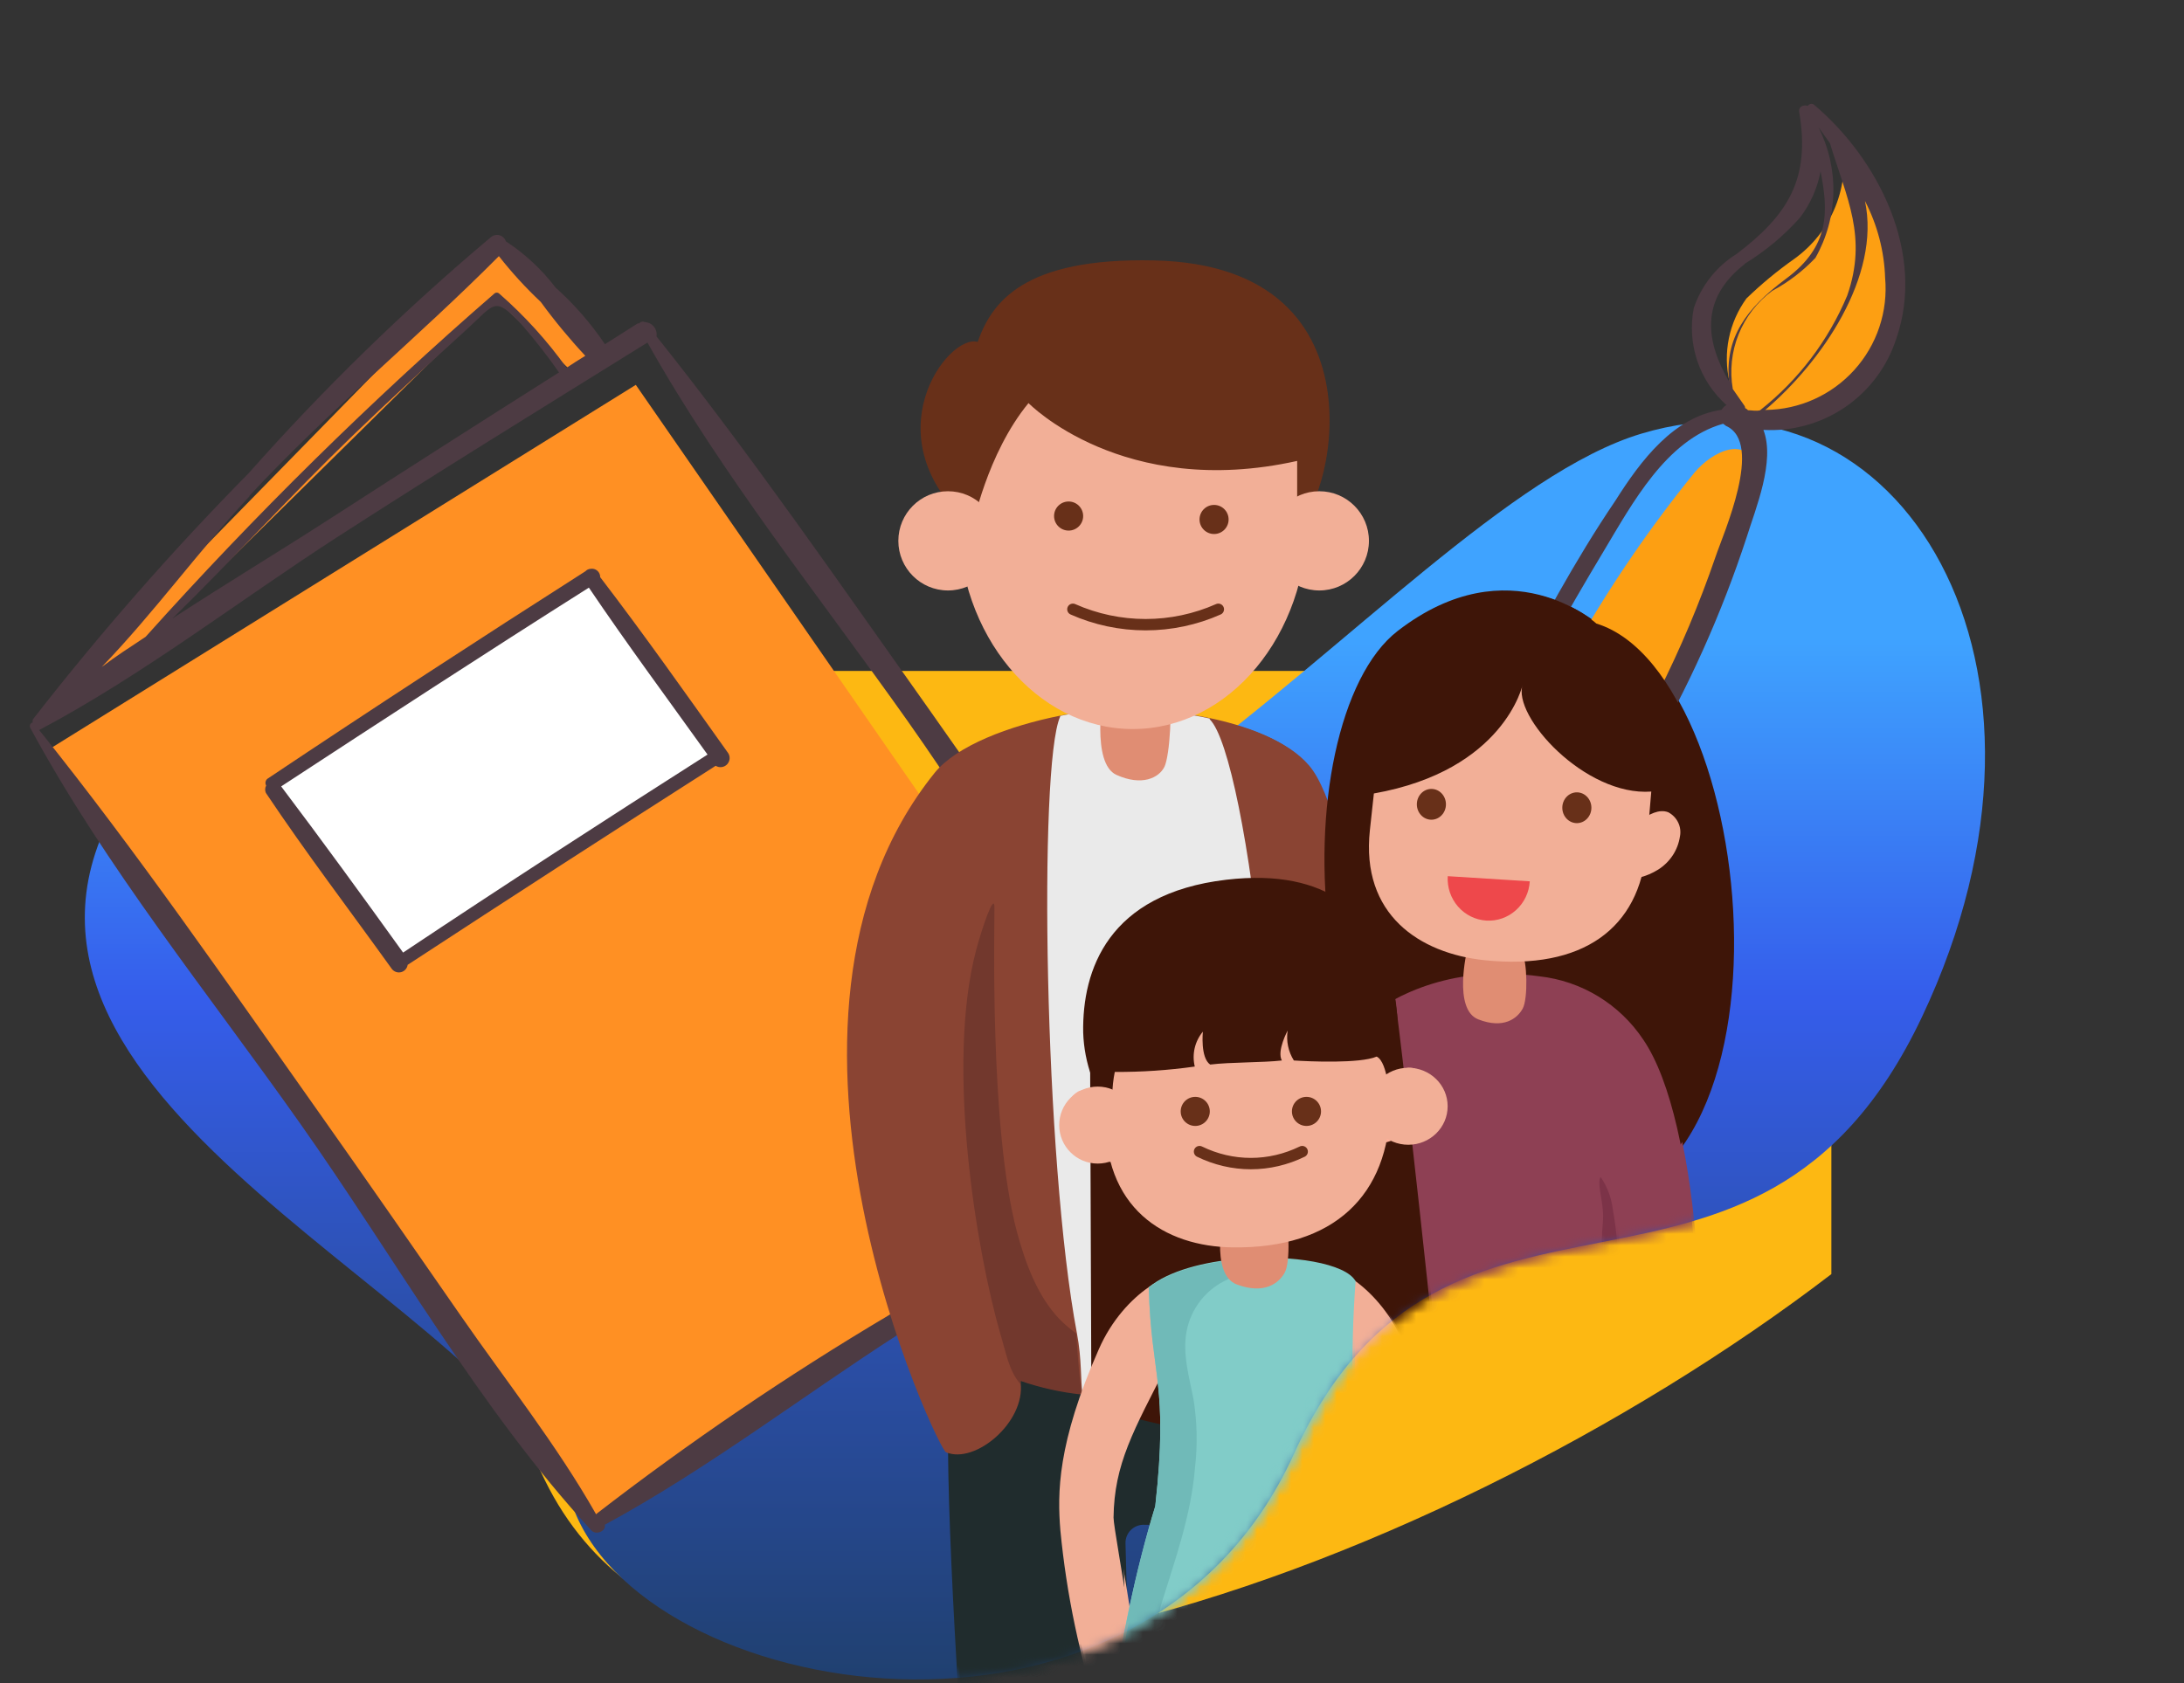 <svg width="192" height="148" viewBox="0 0 192 148" fill="none" xmlns="http://www.w3.org/2000/svg">
<rect x="0" y="0" width="192" height="148" fill="#333333" stroke="none"/>
<path fill-rule="evenodd" clip-rule="evenodd" d="M30.5 80.72C34.539 95.147 39.623 113.307 47.922 130.203C63.379 161.673 125.651 139.122 161 112.036V70C161 63.925 156.075 59 150 59H23.5C25.783 63.87 27.93 71.539 30.5 80.72Z" fill="#FDB812"/>
<path d="M9.922 71.423C20.966 50.678 45.201 64.986 55.938 74.734C87.045 98.826 121.649 44.94 144.288 38.135C166.928 31.33 183.678 58.365 168.953 89.447C154.228 120.528 127.171 98.275 113.734 127.885C100.297 157.495 55.938 149.587 50.232 132.115C44.526 114.643 -3.882 97.355 9.922 71.423Z" fill="url(#paint0_linear)"/>
<mask id="mask0" mask-type="alpha" maskUnits="userSpaceOnUse" x="7" y="37" width="168" height="111">
<path d="M9.922 71.423C20.966 50.678 45.201 64.986 55.938 74.734C87.045 98.826 121.649 44.94 144.288 38.135C166.928 31.33 183.678 58.365 168.953 89.447C154.228 120.528 127.171 98.275 113.734 127.885C100.297 157.495 55.938 149.587 50.232 132.115C44.526 114.643 -3.882 97.355 9.922 71.423Z" fill="url(#paint1_linear)"/>
</mask>
<g mask="url(#mask0)">
<path d="M117.834 194.442C117.834 194.442 109.763 195.977 105.388 194.635L102.51 135.59C102.493 135.197 102.329 134.824 102.051 134.545C101.772 134.266 101.399 134.1 101.005 134.081H100.635C100.414 134.067 100.191 134.1 99.983 134.177C99.775 134.254 99.585 134.374 99.426 134.528C99.267 134.683 99.142 134.869 99.059 135.074C98.976 135.28 98.938 135.5 98.945 135.722C99.218 145.576 100.538 194.231 99.931 195.135C97.414 195.808 94.793 196.005 92.203 195.714C90.739 195.549 89.308 195.161 87.961 194.565C87.961 194.565 82.416 133.309 83.754 120.857C83.754 120.857 105.318 123.876 114.903 120.024C114.903 120.024 115.149 122.7 115.501 127.149C116.663 141.662 118.987 174.901 117.834 194.442Z" fill="#202C2D"/>
<path d="M139.508 97.766L138.437 107.354C138.437 107.354 124.383 108.661 119.359 102.872C116.391 99.459 115.424 94.767 114.493 90.591C115.214 97.082 115.372 105.179 115.925 110.126C116.118 111.933 116.268 113.345 116.347 114.117C116.619 117.099 117.12 118.582 117.058 119.608C117.042 119.923 116.955 120.23 116.803 120.507C116.65 120.783 116.438 121.022 116.18 121.204C115.758 121.582 113.668 122.038 110.752 122.397C105.653 123.042 100.498 123.127 95.381 122.652C93.527 122.477 91.699 122.089 89.935 121.494C89.943 121.567 89.943 121.64 89.935 121.713C90.339 125.169 85.939 128.88 83.383 127.81C82.865 127.994 64.718 90.021 82.373 68.066C84.314 65.662 88.96 63.925 93.387 63.039C95.516 62.596 97.686 62.384 99.86 62.408C102.102 62.502 104.331 62.781 106.527 63.241V63.241C109.715 63.916 113.237 65.136 115.099 67.329C119.017 71.96 120.247 92.302 127.335 95.231C134.423 98.161 139.508 97.766 139.508 97.766Z" fill="#8A4433"/>
<path d="M85.838 45.061C84.966 44.441 83.137 43.607 82.135 44.006C81.666 44.269 81.293 44.678 81.068 45.172C80.844 45.667 80.781 46.222 80.889 46.755C80.997 47.503 81.26 48.219 81.661 48.855C82.062 49.491 82.592 50.033 83.215 50.444C83.651 50.821 84.161 51.099 84.711 51.261C85.26 51.423 85.837 51.465 86.404 51.384L85.838 45.061Z" fill="#FFAF99"/>
<path d="M111.028 120.37C110.905 121.107 110.861 121.826 110.747 122.51L109.727 122.625L108.972 122.712H108.875H108.401C105.561 122.969 102.71 123.072 99.859 123.019L98.356 122.958C97.847 122.958 97.346 122.905 96.836 122.861H96.722C96.274 122.861 95.843 122.782 95.377 122.73C95.193 121.502 95.316 119.616 94.885 117.362C92.003 102.151 91.493 67.363 93.409 63.117V63.056C95.538 62.607 97.71 62.39 99.885 62.407C102.129 62.513 104.36 62.807 106.555 63.284C106.551 63.307 106.551 63.331 106.555 63.354C109.886 66.573 114.183 101.95 111.028 120.37Z" fill="#EAEAEA"/>
<path d="M97.192 61.054C97.192 61.054 96.118 67.227 98.354 68.241C100.59 69.255 102.093 68.505 102.573 67.535C103.054 66.566 103.333 61.945 102.853 61.134C102.372 60.322 97.192 61.054 97.192 61.054Z" fill="#E08D73"/>
<ellipse cx="99.793" cy="45.782" rx="15.345" ry="18.429" fill="#F2AF97"/>
<path d="M101.659 23.003C90.178 22.748 87.388 26.684 86.157 30.172C83.567 29.39 76.546 38.605 85.701 46.459C85.701 46.459 86.959 40.002 90.625 35.548C90.625 35.548 98.896 44.052 114.243 40.635V45.906C116.778 45.871 123.061 23.469 101.659 23.003Z" fill="#683019"/>
<path d="M94.528 53.681C96.539 54.573 98.718 55.035 100.921 55.035C103.125 55.035 105.303 54.573 107.315 53.681" stroke="#683019" stroke-miterlimit="10" stroke-linecap="round"/>
<path d="M116.688 93.346C115.447 89.167 114.795 84.514 112.814 80.598C112.814 80.545 112.699 80.598 112.69 80.598C112.435 84.988 114.064 89.553 115.262 93.706C115.325 93.877 115.449 94.019 115.611 94.105C115.773 94.19 115.96 94.212 116.138 94.168C116.315 94.123 116.47 94.014 116.571 93.862C116.673 93.711 116.715 93.527 116.688 93.346V93.346ZM117.093 119.685C117.077 120 116.989 120.308 116.837 120.585C116.684 120.862 116.471 121.1 116.213 121.283C115.79 121.661 113.694 122.117 110.771 122.477C110.885 121.792 110.973 121.081 111.053 120.335C112.058 120.264 113.067 120.264 114.073 120.335C115.088 120.148 116.095 119.916 117.093 119.641V119.685ZM89.911 121.573C89.919 121.646 89.919 121.719 89.911 121.792C88.881 120.677 88.608 118.851 88.15 117.402C86.028 110.036 83.36 93.864 86.001 83.724C86.565 81.599 87.604 78.614 87.63 79.843C87.657 81.072 87.155 99.272 89.612 108.438C90.325 111.072 91.373 114.013 93.301 116.05C93.768 116.528 94.275 116.966 94.816 117.358C94.965 119.65 95.124 121.502 95.309 122.732C93.469 122.538 91.658 122.134 89.911 121.529V121.573Z" fill="#72382D"/>
<path d="M94.151 46.76C94.858 46.76 95.43 46.188 95.43 45.482C95.43 44.776 94.858 44.203 94.151 44.203C93.445 44.203 92.873 44.776 92.873 45.482C92.873 46.188 93.445 46.76 94.151 46.76Z" fill="#683019"/>
<path d="M106.939 47.061C107.645 47.061 108.217 46.489 108.217 45.783C108.217 45.076 107.645 44.504 106.939 44.504C106.232 44.504 105.66 45.076 105.66 45.783C105.66 46.489 106.232 47.061 106.939 47.061Z" fill="#683019"/>
<path d="M140.548 54.935C140.548 54.935 132.935 47.976 123.083 55.584C112.766 63.542 113.556 102.8 134.955 106.13C159.374 109.925 155.3 59.475 140.548 54.935Z" fill="#3E1508"/>
<path d="M148.27 132.968C148.786 139.429 149.364 154.583 149.285 159.049C149.285 159.277 149.285 159.471 149.285 159.646C149.285 159.822 149.285 159.875 149.285 159.954C147.96 160.656 146.578 161.244 145.154 161.712C145.098 161.738 145.039 161.755 144.979 161.765C144.707 161.862 144.436 161.941 144.147 162.029L143.963 162.081C135.316 164.612 126.095 164.344 117.608 161.317L117.371 161.237C116.225 160.833 115.052 160.358 113.87 159.849C113.336 159.611 113.397 153.977 113.791 147.182C113.786 147.15 113.786 147.117 113.791 147.085C114.106 141.459 114.667 135.06 115.279 130.278C115.332 129.891 115.376 129.522 115.428 129.162C116.689 120.178 118.115 110.254 118.334 104.276C117.957 105.882 117.073 107.322 115.813 108.381C115.813 107.915 115.734 107.309 115.691 106.623C115.402 102.597 114.955 95.626 114.955 95.626C114.955 95.626 120.759 83.944 135.551 85.957C137.381 86.161 139.145 86.764 140.719 87.724C142.292 88.683 143.639 89.976 144.663 91.513C149.644 98.791 150.537 120.521 148.226 131.711C148.188 132.064 148.212 132.421 148.296 132.766C148.284 132.832 148.275 132.9 148.27 132.968Z" fill="#8E4054"/>
<path d="M129.18 83.674C129.18 83.674 127.922 88.861 130.159 89.739C132.396 90.616 133.602 89.66 134.074 88.791C134.545 87.922 134.475 84.569 133.995 83.841C133.514 83.112 129.18 83.674 129.18 83.674Z" fill="#E08D73"/>
<path d="M144.442 72.222C145.164 71.727 146.046 71.215 146.865 71.528C147.251 71.731 147.559 72.051 147.744 72.439C147.928 72.826 147.98 73.261 147.89 73.68C147.801 74.265 147.585 74.826 147.256 75.324C146.927 75.822 146.493 76.247 145.983 76.569C144.954 77.214 143.738 77.518 142.517 77.437L144.442 72.222Z" fill="#F2AF97"/>
<path d="M130.738 84.542C139.345 85.422 144.356 81.752 144.945 74.745C145.129 72.57 145.376 69.71 145.376 69.71C139.547 70.141 133.121 63.046 134.07 60.3C134.07 60.3 132.461 67.844 120.989 69.877C120.989 69.877 120.865 71.039 120.637 73.099C119.828 80.537 125.006 83.943 130.738 84.542Z" fill="#F2AF97"/>
<path d="M134.694 77.603C134.665 78.085 134.543 78.558 134.335 78.993C134.126 79.427 133.836 79.816 133.481 80.137C133.125 80.457 132.711 80.703 132.262 80.86C131.813 81.017 131.339 81.083 130.865 81.053C130.391 81.023 129.928 80.899 129.501 80.687C129.075 80.474 128.694 80.178 128.379 79.816C128.065 79.453 127.824 79.031 127.67 78.574C127.515 78.116 127.451 77.632 127.48 77.149L134.694 77.603Z" fill="#EE484B"/>
<path d="M149.28 158.995C149.28 159.223 149.28 159.425 149.28 159.592C149.28 159.759 149.28 159.855 149.28 159.952C147.937 160.632 146.538 161.193 145.098 161.629C145.042 161.655 144.983 161.672 144.923 161.682C144.651 161.778 144.38 161.857 144.092 161.945L143.908 161.998C135.254 164.438 126.064 164.171 117.565 161.234L117.328 161.155C116.182 160.769 115.01 160.321 113.829 159.811C113.129 159.513 113.234 154.297 113.741 147.114C113.736 147.082 113.736 147.05 113.741 147.018C114.082 142.039 114.616 136.121 115.229 130.229C115.281 129.842 115.325 129.473 115.377 129.113C116.637 120.139 118.063 110.226 118.282 104.255C117.905 105.859 117.021 107.297 115.762 108.355C115.762 107.89 115.684 107.284 115.64 106.599C116.033 106.063 116.515 105.589 116.926 105.054C117.337 104.518 117.626 103.728 118.212 103.359C118.991 102.858 118.719 108.048 118.588 110.647C118.439 113.773 118.833 120.587 118.011 124.073C116.908 128.806 116.751 133.671 116.532 138.5C116.348 142.539 115.447 148.3 117.197 152.119C120.469 159.232 139.148 157.616 145.824 149.696C147.399 147.817 147.364 143.04 147.381 140.871C147.381 139.607 146.323 142.329 143.427 142.627C139.927 142.97 140.242 140.871 140.802 139.053C139.052 139.352 138.431 139.677 141.021 131.563C142.158 128.007 142.298 122.212 142.088 116.829C142.064 116.789 142.049 116.744 142.044 116.697C141.931 114.704 140.662 112.684 141.117 107.583C141.266 105.993 140.636 104.579 140.863 103.684C140.868 103.672 140.876 103.663 140.886 103.656C140.896 103.649 140.908 103.645 140.92 103.645C140.932 103.645 140.944 103.649 140.954 103.656C140.964 103.663 140.972 103.672 140.977 103.684C141.524 104.508 141.871 105.449 141.992 106.432C143.365 113.958 142.447 131.019 141.992 131.976C141.441 133.082 146.585 132.336 148.256 132.749C148.25 132.833 148.25 132.919 148.256 133.003C148.781 139.378 149.358 154.517 149.28 158.995Z" fill="#7C3348"/>
<path d="M142.212 131.829C144.166 132.471 146.281 132.393 148.184 131.607C148.184 131.607 149.352 137.456 146.048 139.942C142.744 142.428 141.14 142.109 141.358 141.021C141.576 139.933 142.421 138.535 142.421 137.889C142.421 137.243 141.89 136.261 140.826 137.783C139.763 139.305 140.931 134.102 142.212 131.829Z" fill="#F2AF97"/>
<path d="M96.032 90.654L96.155 123.771C96.155 123.771 110.415 128.027 116.339 126.906C122.263 125.785 126.782 124.778 126.87 124.445C126.958 124.112 123.123 88.613 122.631 86.503C122.263 84.742 96.032 90.654 96.032 90.654Z" fill="#3E1508"/>
<path d="M104.635 112.474C103.679 111.369 99.048 113.649 96.815 118.727C93.131 127.031 93.165 131.451 93.426 134.669C93.966 140.302 95.132 145.856 96.902 151.225C97.475 152.19 99.508 151.883 99.943 151.822C101.446 151.585 98.092 134.871 98.101 133.547C98.162 128.837 99.839 125.917 102.889 119.972C104.418 116.92 105.773 113.781 104.635 112.474Z" fill="#F2AF97"/>
<path d="M115.573 111.723C116.541 110.618 121.228 112.889 123.489 117.975C127.218 126.279 127.183 130.699 126.919 133.908C126.373 139.544 125.193 145.101 123.401 150.473C122.82 151.438 120.762 151.131 120.322 151.07C118.801 150.833 122.196 134.119 122.178 132.795C122.125 128.086 120.419 125.166 117.332 119.22C115.793 116.186 114.403 113.047 115.573 111.723Z" fill="#F2AF97"/>
<path d="M127.623 166.054C127.623 167.76 127.351 168.877 126.808 169.219C124.329 170.723 104.653 178.961 96.689 167.901C96.26 159.012 98.336 143.731 101.771 132.53C102.962 121.751 101.394 121.101 101.201 113.293C102.953 111.851 106.054 111.051 109.208 110.788C113.799 110.418 118.521 111.192 119.379 112.766C118.888 119.39 119.058 126.046 119.887 132.636C124.329 144.997 127.693 159.663 127.623 166.054Z" fill="#81CCC8"/>
<path d="M127.624 166.061C127.624 167.765 127.352 168.881 126.809 169.224C124.33 170.726 104.653 178.956 96.689 167.906C96.26 159.026 98.337 143.76 101.771 132.569C102.962 121.8 101.394 121.15 101.201 113.35C102.953 111.91 106.055 111.111 109.209 110.847C109.238 111.214 109.151 111.582 108.961 111.897C108.771 112.212 108.487 112.459 108.149 112.604C107.218 113.013 106.402 113.644 105.77 114.442C105.138 115.239 104.709 116.179 104.522 117.18C104.154 119.165 104.741 121.142 105.117 123.065C105.452 125.098 105.499 127.168 105.257 129.214C104.916 133.36 103.505 137.286 102.27 141.256C101.674 144.19 100.816 147.229 100.264 150.268C100.045 155.951 101.263 161.45 106.396 164.322C109.804 166.193 114.281 166.632 118.057 166.957C121.447 167.23 124.435 166.465 127.624 166.061Z" fill="#70BAB8"/>
<path d="M122.093 95.015C122.802 94.423 123.677 93.796 124.561 94.061C124.975 94.251 125.319 94.569 125.542 94.969C125.766 95.369 125.857 95.831 125.804 96.287C125.76 96.928 125.581 97.552 125.28 98.118C124.978 98.683 124.56 99.177 124.053 99.566C123.046 100.339 121.818 100.761 120.553 100.768L122.093 95.015Z" fill="#FFAF99"/>
<path d="M97.612 96.814C96.85 96.274 95.919 95.725 95.05 96.052C94.645 96.275 94.322 96.621 94.127 97.04C93.933 97.458 93.877 97.928 93.969 98.381C94.063 99.016 94.291 99.623 94.638 100.164C94.985 100.704 95.442 101.165 95.981 101.515C97.072 102.201 98.358 102.512 99.642 102.4L97.612 96.814Z" fill="#FFAF99"/>
<path d="M107.812 106.6C107.812 106.6 106.513 112.147 108.941 113.053C111.369 113.96 112.65 112.93 113.157 111.997C113.664 111.064 113.548 107.498 113.023 106.714C112.499 105.931 107.812 106.6 107.812 106.6Z" fill="#E08D73"/>
<path d="M108.569 109.792C117.457 109.915 122.333 105.231 122.43 97.275C122.43 94.796 122.509 91.559 122.509 91.559C119.264 85.525 103.032 84.802 97.53 94.276C97.53 94.276 97.53 95.599 97.397 97.945C97.098 106.413 102.652 109.721 108.569 109.792Z" fill="#F2AF97"/>
<path d="M98.149 98.361C96.469 96.22 95.517 93.6 95.433 90.883C95.345 85.431 97.595 78.69 108.011 77.463C126.313 75.324 123.227 94.854 122.383 96.932C122.383 96.984 122.26 93.504 121.232 93.013C119.773 93.645 115.272 93.443 113.954 93.355C113.46 92.573 113.267 91.639 113.409 90.725C113.409 90.725 112.433 92.523 112.899 93.355C111.29 93.548 108.354 93.496 106.596 93.715C105.717 93.11 105.954 90.822 105.954 90.822C105.604 91.243 105.357 91.739 105.234 92.272C105.11 92.805 105.113 93.359 105.242 93.89C102.913 94.219 100.563 94.377 98.21 94.363C97.942 95.68 97.921 97.036 98.149 98.361V98.361Z" fill="#3E1508"/>
<path d="M105.66 101.369C107.08 102.064 108.618 102.422 110.173 102.422C111.728 102.422 113.266 102.064 114.686 101.369" stroke="#683019" stroke-miterlimit="10" stroke-linecap="round"/>
<path d="M105.284 99.113C105.99 99.113 106.562 98.54 106.562 97.834C106.562 97.128 105.99 96.555 105.284 96.555C104.578 96.555 104.005 97.128 104.005 97.834C104.005 98.54 104.578 99.113 105.284 99.113Z" fill="#683019"/>
<path d="M115.062 99.113C115.768 99.113 116.341 98.54 116.341 97.834C116.341 97.128 115.768 96.555 115.062 96.555C114.356 96.555 113.784 97.128 113.784 97.834C113.784 98.54 114.356 99.113 115.062 99.113Z" fill="#683019"/>
<path d="M126.044 72.184C126.75 72.184 127.323 71.578 127.323 70.831C127.323 70.083 126.75 69.477 126.044 69.477C125.338 69.477 124.766 70.083 124.766 70.831C124.766 71.578 125.338 72.184 126.044 72.184Z" fill="#683019"/>
<path d="M138.831 72.485C139.538 72.485 140.11 71.879 140.11 71.131C140.11 70.384 139.538 69.778 138.831 69.778C138.125 69.778 137.553 70.384 137.553 71.131C137.553 71.879 138.125 72.485 138.831 72.485Z" fill="#683019"/>
<path d="M83.545 52.026C85.955 52.026 87.908 50.073 87.908 47.663C87.908 45.254 85.955 43.3 83.545 43.3C81.136 43.3 79.183 45.254 79.183 47.663C79.183 50.073 81.136 52.026 83.545 52.026Z" fill="#F2AF97"/>
<path d="M116.19 52.026C118.6 52.026 120.553 50.073 120.553 47.663C120.553 45.254 118.6 43.3 116.19 43.3C113.781 43.3 111.828 45.254 111.828 47.663C111.828 50.073 113.781 52.026 116.19 52.026Z" fill="#F2AF97"/>
<path d="M96.709 102.423C98.578 102.423 100.094 100.907 100.094 99.038C100.094 97.168 98.578 95.653 96.709 95.653C94.839 95.653 93.324 97.168 93.324 99.038C93.324 100.907 94.839 102.423 96.709 102.423Z" fill="#F2AF97"/>
<path d="M124.013 100.768C125.924 100.768 127.473 99.252 127.473 97.383C127.473 95.513 125.924 93.998 124.013 93.998C122.102 93.998 120.553 95.513 120.553 97.383C120.553 99.252 122.102 100.768 124.013 100.768Z" fill="#F2AF97"/>
</g>
<path d="M52.818 45.154C41.65 52.472 19.159 67.223 18.538 67.679L23.354 76.119L33.399 90.204C38.198 89.358 47.95 87.553 48.572 87.097C49.193 86.641 60.533 73.962 66.126 67.679L52.818 45.154Z" fill="white"/>
<path d="M55.895 33.842L4.472 65.79L51.996 133.616L102.235 100.768L55.895 33.842ZM35.161 84.894L23.991 69.176L51.831 50.743L63.068 66.723L35.161 84.894Z" fill="#FF9023"/>
<path d="M8.59 57.704L43.569 21.943L52.709 31.751L50.488 32.885L43.536 26.218L11.515 57.815L6.371 60.86L8.59 57.704Z" fill="#FF9023"/>
<path d="M52.764 50.752C52.766 50.645 52.745 50.538 52.701 50.44C52.657 50.341 52.592 50.254 52.511 50.184C52.429 50.113 52.333 50.062 52.229 50.034C52.125 50.006 52.016 50.001 51.91 50.02C51.738 50.032 51.578 50.11 51.461 50.236C42.11 56.205 32.861 62.23 23.579 68.434C23.524 68.464 23.477 68.505 23.438 68.553C23.399 68.602 23.371 68.658 23.354 68.717C23.337 68.777 23.333 68.839 23.34 68.901C23.348 68.963 23.368 69.022 23.399 69.076C23.345 69.174 23.314 69.284 23.31 69.396C23.306 69.509 23.328 69.62 23.374 69.723C26.93 75.042 30.757 80.061 34.449 85.204C34.542 85.326 34.669 85.417 34.814 85.467C34.959 85.517 35.115 85.523 35.264 85.485C35.412 85.446 35.546 85.364 35.648 85.25C35.75 85.135 35.816 84.993 35.837 84.842C44.822 78.963 53.848 73.128 62.915 67.339C63.076 67.439 63.266 67.479 63.453 67.452C63.64 67.426 63.812 67.334 63.938 67.193C64.064 67.052 64.137 66.872 64.143 66.683C64.149 66.494 64.088 66.309 63.971 66.161C60.304 61.019 56.69 55.879 52.764 50.752ZM24.718 69.152C33.703 63.273 42.686 57.419 51.769 51.674C55.131 56.649 58.706 61.476 62.201 66.353C53.222 72.076 44.294 77.854 35.437 83.764C31.892 78.834 28.345 73.955 24.718 69.152Z" fill="#4D3B43"/>
<path d="M106.514 98.65C102.739 92.363 98.645 86.272 94.248 80.402C90.046 74.359 85.869 68.316 81.639 62.323C73.84 51.347 66.103 40.089 57.716 29.583C57.74 29.43 57.732 29.274 57.691 29.125C57.65 28.977 57.578 28.838 57.48 28.719C57.381 28.6 57.258 28.503 57.12 28.435C56.981 28.367 56.83 28.33 56.675 28.325C56.597 28.282 56.505 28.27 56.418 28.291C56.331 28.311 56.255 28.363 56.204 28.437C56.204 28.437 56.204 28.437 56.075 28.432L53.18 30.266C51.943 28.43 50.483 26.755 48.834 25.279C47.623 23.69 46.15 22.319 44.478 21.226C44.434 21.096 44.36 20.978 44.261 20.884C44.161 20.79 44.04 20.722 43.908 20.686C43.776 20.651 43.637 20.648 43.503 20.679C43.37 20.71 43.246 20.773 43.144 20.864C35.55 27.255 28.434 34.192 21.851 41.62C15.112 48.459 8.779 55.688 2.884 63.267C2.856 63.351 2.853 63.44 2.874 63.526C2.827 63.538 2.783 63.56 2.746 63.591C2.708 63.621 2.678 63.66 2.656 63.703C2.635 63.747 2.623 63.794 2.622 63.843C2.621 63.891 2.63 63.939 2.649 63.984C9.309 76.29 18.323 87.364 26.365 98.764C34.703 110.563 42.178 123.937 51.986 134.575C52.409 135.032 53.306 134.625 53.171 134.076C62.116 129.232 70.447 122.835 78.95 117.353C88.064 111.479 97.274 105.79 106.531 100.258C106.629 100.204 106.715 100.13 106.783 100.041C106.851 99.952 106.899 99.85 106.925 99.741C106.951 99.632 106.955 99.519 106.934 99.409C106.914 99.299 106.871 99.194 106.808 99.102C106.798 99.009 106.766 98.919 106.715 98.841C106.664 98.762 106.595 98.697 106.514 98.65ZM21.932 43.592C28.905 36.082 36.715 29.717 43.858 22.524C44.983 23.957 46.214 25.304 47.541 26.552C48.75 28.208 50.058 29.789 51.456 31.289C50.899 31.631 50.342 31.972 49.809 32.341C48.093 29.946 46.106 27.757 43.888 25.817C43.833 25.764 43.761 25.733 43.684 25.73C43.608 25.727 43.533 25.752 43.474 25.801C32.629 35.216 22.385 45.301 12.802 55.998C11.5 56.856 10.144 57.737 8.943 58.651C13.53 53.9 17.579 48.3 21.93 43.644L21.932 43.592ZM49.172 32.731C42.444 36.985 35.731 41.275 29.035 45.599C24.518 48.512 19.796 51.365 15.171 54.377C20.556 49.087 25.616 43.499 31.024 38.288C34.307 35.121 37.664 32.034 41.047 28.949C43.517 26.71 43.442 25.956 45.883 28.563C47.051 29.912 48.148 31.32 49.17 32.783L49.172 32.731ZM52.378 133.112C48.953 127.072 44.427 121.353 40.496 115.683C36.564 110.012 32.117 103.596 27.862 97.576C19.941 86.389 12.032 74.89 3.444 64.196C12.571 59.359 21.011 52.811 29.647 47.23C38.283 41.648 47.759 35.814 56.918 30.123C63.472 41.803 72.06 52.472 79.784 63.393C87.95 74.953 95.306 88.037 104.833 98.56C95.874 104.216 86.956 109.924 78.08 115.687C69.165 120.985 60.581 126.821 52.376 133.164L52.378 133.112Z" fill="#4D3B43"/>
<path d="M154.681 37.84C159.166 35.946 164.231 33.359 165.773 27.728C167.148 22.965 164.656 16.846 161.916 12.387C162.293 14.325 162.098 16.334 161.354 18.176C160.609 20.018 159.346 21.616 157.714 22.782C156.232 23.828 154.835 24.985 153.534 26.244C152.773 27.294 152.246 28.49 151.989 29.752C151.731 31.013 151.749 32.312 152.041 33.562C152.443 35.228 153.367 36.724 154.681 37.84V37.84Z" fill="#FD9F12"/>
<path d="M138.685 56.626C133.712 65.659 129.222 74.95 125.232 84.462C121.964 90.863 119.837 97.79 118.947 104.929C120.086 104.566 121.133 103.962 122.017 103.156C122.902 102.351 123.603 101.364 124.073 100.262L138.702 76.038C141.334 71.662 143.984 67.255 146.404 62.755C145.618 61.247 144.525 59.922 143.194 58.866C141.864 57.81 140.328 57.047 138.685 56.626V56.626Z" fill="#FD9F12"/>
<path d="M154.422 41.424C153.724 38.067 150.501 39.711 148.963 41.561C145.078 46.347 141.592 51.442 138.54 56.795C140.195 57.214 141.743 57.977 143.083 59.033C144.422 60.09 145.522 61.416 146.312 62.926C148.532 58.953 150.504 54.847 152.218 50.632C153.123 48.25 154.989 43.989 154.422 41.424Z" fill="#FD9F12"/>
<path d="M159.438 9.178C159.353 9.129 159.252 9.116 159.157 9.141C159.063 9.165 158.982 9.226 158.931 9.31C158.537 9.182 158.074 9.38 158.176 9.868C159.157 15.687 157.233 18.868 152.677 22.326C150.9 23.427 149.564 25.116 148.902 27.099C148.602 28.645 148.708 30.244 149.212 31.737C149.715 33.23 150.599 34.567 151.775 35.615C151.602 35.722 151.455 35.866 151.344 36.037C147.15 36.645 144.26 40.465 142.001 44.043C138.432 49.302 135.41 54.985 132.431 60.63C126.187 71.816 119.508 83.604 115.529 95.767C114.569 98.593 113.035 105.431 117.22 106.756C121.405 108.081 123.613 102.148 125.147 99.739C132.084 88.938 138.625 77.804 144.827 66.655C148.421 60.496 151.352 53.973 153.568 47.195C154.322 44.758 156.084 40.564 155.026 37.803C157.587 37.946 160.123 37.235 162.237 35.783C164.352 34.33 165.924 32.218 166.708 29.777C169.305 22.275 165.153 13.99 159.438 9.178ZM162.394 25.989C160.736 29.947 158.099 33.419 154.73 36.078C154.392 36.166 154.035 36.08 153.672 36.072C153.599 35.993 153.512 35.928 153.416 35.881C153.422 35.813 153.404 35.745 153.365 35.688L152.334 34.208C152.055 32.59 152.231 30.927 152.842 29.404C153.454 27.88 154.476 26.556 155.795 25.578C157.209 24.822 158.492 23.843 159.596 22.679C160.586 20.932 161.128 18.968 161.174 16.961C161.22 14.955 160.768 12.968 159.858 11.179L160.871 12.587C162.35 17.452 164.188 20.833 162.394 25.989ZM153.369 23.201C155.182 22.096 156.821 20.73 158.234 19.147C159.148 17.946 159.77 16.55 160.051 15.067C160.736 18.57 160.896 21.643 157.01 24.514C153.497 27.132 151.62 29.709 152.006 33.547C149.999 30.107 149.354 26.363 153.376 23.225L153.369 23.201ZM128.055 91.949C125.911 95.471 123.445 102.192 119.977 104.593C114.194 108.681 116.9 96.773 117.61 94.76C121.626 84.403 126.382 74.348 131.84 64.672C133.137 62.248 134.483 59.81 135.811 57.403C138.057 57.418 140.241 58.144 142.047 59.478C142.946 60.065 143.674 60.878 144.158 61.835C144.325 62.207 144.554 62.547 144.834 62.843L144.686 63.165C139.723 73.14 133.839 82.454 128.055 91.949ZM150.813 48.972C149.406 53.065 147.723 57.058 145.774 60.923C145.296 59.87 144.516 58.981 143.534 58.368C141.453 56.857 138.876 56.188 136.321 56.497C137.834 53.81 139.376 51.141 140.973 48.483C143.485 44.298 146.471 38.677 151.484 37.262L151.74 37.453C155.093 38.944 151.492 46.94 150.813 48.972ZM155.165 36.067C160.16 31.825 165.349 24.288 163.954 17.676C165.043 19.773 165.649 22.086 165.726 24.447C165.855 25.909 165.681 27.382 165.214 28.774C164.748 30.166 163.998 31.446 163.014 32.535C162.029 33.624 160.83 34.498 159.492 35.103C158.154 35.707 156.705 36.029 155.237 36.048L155.165 36.067Z" fill="#4D3B43"/>
<mask id="mask1" mask-type="alpha" maskUnits="userSpaceOnUse" x="66" y="0" width="98" height="148">
<path d="M134.84 110.399C136.207 110.068 145.697 108.052 150.271 107.085L159.592 100.716L163.942 0H66.126V145.3C69.474 146.646 78.957 148.801 90.1 146.646C104.03 143.954 110.658 133.39 111.331 132.303C112.004 131.215 115.059 125.778 116.872 122.257C118.684 118.736 123.034 115.681 125.209 114.231C127.384 112.781 133.131 110.813 134.84 110.399Z" fill="#C4C4C4"/>
</mask>
<g mask="url(#mask1)">
<path d="M117.626 194.338C117.626 194.338 109.555 195.874 105.181 194.531L102.303 135.487C102.286 135.093 102.122 134.72 101.844 134.441C101.565 134.162 101.192 133.997 100.798 133.977H100.428C100.206 133.964 99.984 133.997 99.776 134.074C99.568 134.151 99.378 134.27 99.219 134.425C99.06 134.579 98.935 134.765 98.852 134.971C98.769 135.176 98.73 135.397 98.738 135.618C99.011 145.472 100.331 194.128 99.724 195.032C97.207 195.705 94.586 195.901 91.996 195.611C90.531 195.445 89.101 195.058 87.754 194.461C87.754 194.461 82.209 133.205 83.546 120.754C83.546 120.754 105.111 123.772 114.696 119.92C114.696 119.92 114.942 122.597 115.294 127.045C116.456 141.559 118.78 174.797 117.626 194.338Z" fill="#202C2D"/>
<path d="M139.301 97.663L138.23 107.25C138.23 107.25 124.176 108.557 119.152 102.768C116.183 99.356 115.217 94.663 114.286 90.488C115.006 96.979 115.164 105.075 115.718 110.022C115.911 111.829 116.06 113.242 116.139 114.013C116.412 116.996 116.912 118.478 116.851 119.505C116.835 119.82 116.747 120.127 116.595 120.403C116.443 120.68 116.23 120.918 115.973 121.101C115.551 121.478 113.461 121.934 110.544 122.294C105.445 122.938 100.291 123.023 95.174 122.548C93.32 122.374 91.492 121.985 89.728 121.39C89.736 121.463 89.736 121.537 89.728 121.61C90.132 125.066 85.731 128.776 83.175 127.706C82.657 127.89 64.511 89.918 82.165 67.962C84.106 65.559 88.753 63.822 93.18 62.936C95.308 62.492 97.479 62.28 99.653 62.304C101.894 62.398 104.124 62.677 106.32 63.138V63.138C109.508 63.813 113.03 65.032 114.892 67.225C118.81 71.857 120.039 92.198 127.127 95.128C134.216 98.058 139.301 97.663 139.301 97.663Z" fill="#8A4433"/>
<path d="M85.63 44.958C84.759 44.337 82.929 43.504 81.927 43.903C81.459 44.166 81.085 44.575 80.861 45.069C80.637 45.564 80.574 46.118 80.682 46.652C80.79 47.399 81.053 48.115 81.454 48.751C81.855 49.387 82.385 49.929 83.008 50.34C83.444 50.717 83.954 50.995 84.504 51.157C85.053 51.319 85.63 51.361 86.197 51.281L85.63 44.958Z" fill="#FFAF99"/>
<path d="M110.821 120.267C110.698 121.003 110.654 121.723 110.54 122.407L109.52 122.521L108.765 122.609H108.668H108.193C105.354 122.866 102.502 122.968 99.652 122.916L98.149 122.854C97.639 122.854 97.139 122.802 96.629 122.758H96.515C96.067 122.758 95.636 122.679 95.17 122.626C94.986 121.398 95.109 119.512 94.678 117.258C91.796 102.048 91.286 67.259 93.202 63.014V62.953C95.331 62.504 97.502 62.286 99.678 62.303C101.922 62.41 104.153 62.703 106.348 63.181C106.344 63.204 106.344 63.227 106.348 63.251C109.678 66.47 113.976 101.846 110.821 120.267Z" fill="#EAEAEA"/>
<path d="M96.985 60.951C96.985 60.951 95.911 67.123 98.147 68.138C100.383 69.152 101.886 68.402 102.366 67.432C102.847 66.462 103.126 61.841 102.646 61.03C102.165 60.219 96.985 60.951 96.985 60.951Z" fill="#E08D73"/>
<ellipse cx="99.586" cy="45.679" rx="15.345" ry="18.429" fill="#F2AF97"/>
<path d="M101.452 22.899C89.971 22.645 87.181 26.581 85.95 30.068C83.36 29.286 76.338 38.502 85.494 46.356C85.494 46.356 86.752 39.899 90.418 35.445C90.418 35.445 98.689 43.949 114.036 40.531V45.803C116.571 45.767 122.854 23.365 101.452 22.899Z" fill="#683019"/>
<path d="M94.32 53.577C96.332 54.47 98.51 54.931 100.714 54.931C102.917 54.931 105.096 54.47 107.107 53.577" stroke="#683019" stroke-miterlimit="10" stroke-linecap="round"/>
<path d="M116.481 93.243C115.239 89.064 114.588 84.41 112.607 80.495C112.607 80.442 112.492 80.495 112.483 80.495C112.228 84.884 113.857 89.45 115.054 93.603C115.117 93.774 115.242 93.916 115.404 94.001C115.565 94.086 115.753 94.109 115.931 94.064C116.108 94.019 116.262 93.91 116.364 93.759C116.466 93.607 116.507 93.423 116.481 93.243V93.243ZM116.886 119.582C116.87 119.897 116.782 120.205 116.63 120.481C116.477 120.758 116.264 120.997 116.005 121.179C115.583 121.557 113.487 122.014 110.564 122.374C110.678 121.689 110.766 120.978 110.846 120.231C111.851 120.16 112.86 120.16 113.866 120.231C114.881 120.044 115.888 119.813 116.886 119.538V119.582ZM89.704 121.469C89.712 121.542 89.712 121.616 89.704 121.689C88.674 120.574 88.401 118.748 87.943 117.299C85.821 109.933 83.153 93.761 85.794 83.62C86.358 81.496 87.397 78.51 87.423 79.74C87.45 80.969 86.948 99.169 89.404 108.335C90.118 110.969 91.165 113.91 93.094 115.947C93.561 116.425 94.068 116.862 94.608 117.255C94.758 119.546 94.917 121.399 95.102 122.628C93.262 122.435 91.451 122.031 89.704 121.425V121.469Z" fill="#72382D"/>
<path d="M93.944 46.657C94.65 46.657 95.223 46.084 95.223 45.378C95.223 44.672 94.65 44.099 93.944 44.099C93.238 44.099 92.665 44.672 92.665 45.378C92.665 46.084 93.238 46.657 93.944 46.657Z" fill="#683019"/>
<path d="M106.731 46.958C107.438 46.958 108.01 46.385 108.01 45.679C108.01 44.973 107.438 44.4 106.731 44.4C106.025 44.4 105.453 44.973 105.453 45.679C105.453 46.385 106.025 46.958 106.731 46.958Z" fill="#683019"/>
<path d="M140.341 54.832C140.341 54.832 132.728 47.872 122.876 55.48C112.559 63.439 113.349 102.696 134.748 106.027C159.167 109.822 155.093 59.372 140.341 54.832Z" fill="#3E1508"/>
<path d="M148.062 132.864C148.579 139.325 149.157 154.48 149.078 158.945C149.078 159.174 149.078 159.367 149.078 159.543C149.078 159.719 149.078 159.771 149.078 159.851C147.753 160.553 146.37 161.141 144.946 161.609C144.891 161.634 144.832 161.652 144.771 161.661C144.5 161.758 144.229 161.837 143.94 161.925L143.756 161.978C135.109 164.508 125.888 164.241 117.4 161.213L117.164 161.134C116.017 160.73 114.844 160.255 113.663 159.745C113.129 159.508 113.19 153.873 113.584 147.078C113.579 147.046 113.579 147.014 113.584 146.981C113.899 141.356 114.459 134.956 115.072 130.174C115.125 129.788 115.168 129.418 115.221 129.058C116.481 120.074 117.908 110.15 118.127 104.173C117.75 105.778 116.866 107.219 115.606 108.278C115.606 107.812 115.527 107.205 115.483 106.52C115.195 102.494 114.748 95.523 114.748 95.523C114.748 95.523 120.551 83.841 135.344 85.853C137.174 86.058 138.938 86.661 140.511 87.62C142.085 88.58 143.431 89.873 144.456 91.409C149.437 98.687 150.329 120.417 148.019 131.607C147.981 131.96 148.005 132.317 148.089 132.662C148.076 132.729 148.068 132.796 148.062 132.864Z" fill="#8E4054"/>
<path d="M128.973 83.57C128.973 83.57 127.715 88.757 129.952 89.635C132.189 90.513 133.394 89.556 133.866 88.687C134.338 87.818 134.268 84.466 133.788 83.737C133.307 83.009 128.973 83.57 128.973 83.57Z" fill="#E08D73"/>
<path d="M144.235 72.118C144.956 71.624 145.839 71.112 146.658 71.424C147.044 71.628 147.352 71.947 147.536 72.335C147.721 72.723 147.772 73.158 147.683 73.576C147.594 74.162 147.378 74.722 147.049 75.221C146.72 75.719 146.286 76.143 145.776 76.466C144.747 77.111 143.531 77.415 142.31 77.333L144.235 72.118Z" fill="#F2AF97"/>
<path d="M130.531 84.438C139.138 85.319 144.149 81.648 144.738 74.641C144.922 72.467 145.168 69.606 145.168 69.606C139.34 70.037 132.913 62.943 133.863 60.196C133.863 60.196 132.254 67.74 120.781 69.773C120.781 69.773 120.658 70.935 120.43 72.995C119.621 80.433 124.799 83.84 130.531 84.438Z" fill="#F2AF97"/>
<path d="M134.487 77.499C134.458 77.982 134.336 78.454 134.128 78.889C133.919 79.324 133.629 79.713 133.273 80.033C132.918 80.353 132.504 80.599 132.055 80.757C131.606 80.914 131.131 80.98 130.658 80.95C130.184 80.92 129.721 80.795 129.294 80.583C128.868 80.371 128.487 80.075 128.172 79.712C127.858 79.35 127.617 78.928 127.462 78.47C127.308 78.013 127.244 77.528 127.273 77.045L134.487 77.499Z" fill="#EE484B"/>
<path d="M149.072 158.891C149.072 159.12 149.072 159.322 149.072 159.488C149.072 159.655 149.072 159.752 149.072 159.848C147.73 160.528 146.33 161.089 144.89 161.526C144.835 161.551 144.776 161.569 144.715 161.578C144.444 161.675 144.173 161.754 143.884 161.842L143.701 161.894C135.046 164.334 125.857 164.068 117.357 161.13L117.121 161.051C115.975 160.665 114.803 160.217 113.621 159.708C112.922 159.409 113.027 154.194 113.534 147.011C113.529 146.979 113.529 146.946 113.534 146.914C113.875 141.935 114.409 136.017 115.021 130.125C115.074 129.739 115.118 129.37 115.17 129.01C116.43 120.036 117.856 110.122 118.075 104.151C117.698 105.755 116.814 107.194 115.555 108.252C115.555 107.786 115.476 107.18 115.433 106.496C115.826 105.96 116.307 105.486 116.719 104.95C117.13 104.415 117.419 103.624 118.005 103.255C118.783 102.755 118.512 107.944 118.381 110.544C118.232 113.67 118.626 120.484 117.803 123.97C116.701 128.703 116.544 133.567 116.325 138.397C116.141 142.436 115.24 148.196 116.99 152.016C120.262 159.128 138.941 157.513 145.617 149.592C147.191 147.713 147.156 142.936 147.174 140.767C147.174 139.503 146.115 142.225 143.219 142.524C139.72 142.866 140.035 140.768 140.595 138.95C138.845 139.248 138.224 139.573 140.813 131.46C141.951 127.903 142.091 122.108 141.881 116.725C141.857 116.685 141.842 116.64 141.837 116.594C141.723 114.6 140.455 112.581 140.91 107.479C141.058 105.89 140.428 104.476 140.656 103.58C140.66 103.569 140.668 103.559 140.678 103.552C140.689 103.545 140.7 103.542 140.713 103.542C140.725 103.542 140.737 103.545 140.747 103.552C140.757 103.559 140.765 103.569 140.77 103.58C141.316 104.405 141.664 105.346 141.784 106.329C143.158 113.854 142.239 130.915 141.784 131.872C141.233 132.979 146.378 132.232 148.049 132.645C148.043 132.73 148.043 132.815 148.049 132.9C148.574 139.275 149.151 154.413 149.072 158.891Z" fill="#7C3348"/>
<path d="M142.005 131.725C143.959 132.368 146.074 132.289 147.977 131.504C147.977 131.504 149.145 137.352 145.841 139.838C142.537 142.324 140.933 142.006 141.151 140.918C141.369 139.829 142.214 138.431 142.214 137.786C142.214 137.14 141.683 136.158 140.619 137.679C139.555 139.201 140.724 133.999 142.005 131.725Z" fill="#F2AF97"/>
<path d="M95.825 90.551L95.948 123.667C95.948 123.667 110.208 127.924 116.132 126.803C122.056 125.682 126.575 124.674 126.663 124.342C126.751 124.009 122.916 88.51 122.424 86.399C122.056 84.639 95.825 90.551 95.825 90.551Z" fill="#3E1508"/>
<path d="M104.428 112.371C103.472 111.266 98.841 113.546 96.608 118.623C92.923 126.927 92.958 131.347 93.219 134.566C93.759 140.198 94.925 145.752 96.695 151.122C97.268 152.086 99.301 151.78 99.736 151.718C101.239 151.481 97.885 134.767 97.894 133.443C97.954 128.734 99.632 125.814 102.681 119.868C104.211 116.817 105.566 113.677 104.428 112.371Z" fill="#F2AF97"/>
<path d="M115.366 111.619C116.333 110.514 121.021 112.785 123.281 117.871C127.011 126.176 126.975 130.595 126.712 133.805C126.166 139.44 124.986 144.997 123.194 150.37C122.613 151.334 120.555 151.027 120.115 150.966C118.594 150.729 121.989 134.015 121.971 132.691C121.918 127.982 120.212 125.062 117.125 119.117C115.586 116.082 114.196 112.943 115.366 111.619Z" fill="#F2AF97"/>
<path d="M127.416 165.951C127.416 167.656 127.144 168.773 126.601 169.116C124.122 170.619 104.446 178.857 96.482 167.797C96.053 158.908 98.129 143.628 101.563 132.427C102.755 121.648 101.187 120.997 100.994 113.19C102.746 111.748 105.847 110.948 109.001 110.684C113.592 110.315 118.313 111.088 119.172 112.662C118.681 119.286 118.851 125.942 119.68 132.532C124.122 144.894 127.486 159.559 127.416 165.951Z" fill="#81CCC8"/>
<path d="M127.417 165.958C127.417 167.662 127.145 168.777 126.602 169.12C124.123 170.622 104.446 178.852 96.482 167.802C96.053 158.922 98.129 143.656 101.564 132.466C102.755 121.697 101.187 121.047 100.994 113.247C102.746 111.806 105.848 111.007 109.001 110.744C109.031 111.111 108.944 111.478 108.754 111.793C108.564 112.109 108.28 112.356 107.941 112.5C107.011 112.91 106.195 113.541 105.563 114.338C104.931 115.136 104.502 116.076 104.314 117.077C103.946 119.062 104.533 121.038 104.91 122.962C105.245 124.994 105.292 127.064 105.05 129.11C104.709 133.256 103.298 137.182 102.063 141.153C101.467 144.086 100.609 147.126 100.057 150.165C99.838 155.848 101.055 161.346 106.189 164.219C109.597 166.09 114.074 166.529 117.85 166.854C121.24 167.126 124.228 166.362 127.417 165.958Z" fill="#70BAB8"/>
<path d="M121.886 94.911C122.595 94.319 123.47 93.692 124.354 93.957C124.768 94.147 125.112 94.465 125.335 94.865C125.559 95.266 125.65 95.728 125.596 96.184C125.553 96.825 125.374 97.449 125.072 98.014C124.771 98.58 124.353 99.073 123.846 99.462C122.839 100.235 121.611 100.657 120.346 100.664L121.886 94.911Z" fill="#FFAF99"/>
<path d="M97.405 96.71C96.643 96.17 95.712 95.621 94.843 95.949C94.438 96.171 94.115 96.517 93.92 96.936C93.726 97.355 93.67 97.825 93.761 98.277C93.856 98.912 94.084 99.52 94.43 100.06C94.777 100.6 95.235 101.061 95.774 101.411C96.865 102.097 98.151 102.408 99.435 102.297L97.405 96.71Z" fill="#FFAF99"/>
<path d="M107.605 106.497C107.605 106.497 106.306 112.043 108.734 112.95C111.162 113.857 112.443 112.827 112.95 111.893C113.457 110.96 113.341 107.395 112.816 106.611C112.292 105.827 107.605 106.497 107.605 106.497Z" fill="#E08D73"/>
<path d="M108.362 109.688C117.249 109.811 122.125 105.128 122.222 97.171C122.222 94.692 122.302 91.455 122.302 91.455C119.057 85.422 102.824 84.698 97.322 94.172C97.322 94.172 97.322 95.495 97.19 97.841C96.89 106.31 102.445 109.617 108.362 109.688Z" fill="#F2AF97"/>
<path d="M97.942 98.257C96.262 96.116 95.31 93.497 95.225 90.78C95.137 85.327 97.388 78.586 107.804 77.359C126.105 75.22 123.02 94.751 122.176 96.828C122.176 96.881 122.053 93.401 121.025 92.91C119.565 93.541 115.065 93.34 113.746 93.252C113.253 92.469 113.06 91.535 113.201 90.622C113.201 90.622 112.226 92.419 112.691 93.252C111.083 93.445 108.147 93.392 106.389 93.611C105.51 93.006 105.747 90.718 105.747 90.718C105.397 91.139 105.15 91.636 105.026 92.168C104.903 92.701 104.906 93.255 105.035 93.787C102.706 94.115 100.355 94.273 98.003 94.26C97.735 95.577 97.714 96.932 97.942 98.257V98.257Z" fill="#3E1508"/>
<path d="M105.453 101.266C106.872 101.96 108.41 102.319 109.966 102.319C111.521 102.319 113.059 101.96 114.479 101.266" stroke="#683019" stroke-miterlimit="10" stroke-linecap="round"/>
<path d="M105.077 99.009C105.783 99.009 106.355 98.437 106.355 97.731C106.355 97.024 105.783 96.452 105.077 96.452C104.37 96.452 103.798 97.024 103.798 97.731C103.798 98.437 104.37 99.009 105.077 99.009Z" fill="#683019"/>
<path d="M114.855 99.009C115.561 99.009 116.134 98.437 116.134 97.731C116.134 97.024 115.561 96.452 114.855 96.452C114.149 96.452 113.576 97.024 113.576 97.731C113.576 98.437 114.149 99.009 114.855 99.009Z" fill="#683019"/>
<path d="M125.837 72.081C126.543 72.081 127.116 71.475 127.116 70.727C127.116 69.979 126.543 69.373 125.837 69.373C125.131 69.373 124.558 69.979 124.558 70.727C124.558 71.475 125.131 72.081 125.837 72.081Z" fill="#683019"/>
<path d="M138.624 72.382C139.33 72.382 139.903 71.776 139.903 71.028C139.903 70.28 139.33 69.674 138.624 69.674C137.918 69.674 137.345 70.28 137.345 71.028C137.345 71.776 137.918 72.382 138.624 72.382Z" fill="#683019"/>
<path d="M83.338 51.922C85.748 51.922 87.701 49.969 87.701 47.56C87.701 45.15 85.748 43.197 83.338 43.197C80.929 43.197 78.975 45.15 78.975 47.56C78.975 49.969 80.929 51.922 83.338 51.922Z" fill="#F2AF97"/>
<path d="M115.983 51.922C118.393 51.922 120.346 49.969 120.346 47.56C120.346 45.15 118.393 43.197 115.983 43.197C113.574 43.197 111.621 45.15 111.621 47.56C111.621 49.969 113.574 51.922 115.983 51.922Z" fill="#F2AF97"/>
<path d="M96.502 102.319C98.371 102.319 99.886 100.804 99.886 98.934C99.886 97.065 98.371 95.549 96.502 95.549C94.632 95.549 93.117 97.065 93.117 98.934C93.117 100.804 94.632 102.319 96.502 102.319Z" fill="#F2AF97"/>
<path d="M123.806 100.664C125.717 100.664 127.266 99.149 127.266 97.279C127.266 95.41 125.717 93.894 123.806 93.894C121.895 93.894 120.346 95.41 120.346 97.279C120.346 99.149 121.895 100.664 123.806 100.664Z" fill="#F2AF97"/>
</g>
<defs>
<linearGradient id="paint0_linear" x1="90.981" y1="37.076" x2="90.981" y2="147.682" gradientUnits="userSpaceOnUse">
<stop offset="0.172" stop-color="#3FA3FF"/>
<stop offset="0.458" stop-color="#355DEB"/>
<stop offset="0.703" stop-color="#2C50AE"/>
<stop offset="1" stop-color="#204070"/>
</linearGradient>
<linearGradient id="paint1_linear" x1="90.981" y1="37.076" x2="90.981" y2="147.682" gradientUnits="userSpaceOnUse">
<stop offset="0.172" stop-color="#3FA3FF"/>
<stop offset="0.458" stop-color="#355DEB"/>
<stop offset="0.703" stop-color="#2C50AE"/>
<stop offset="1" stop-color="#204070"/>
</linearGradient>
</defs>
</svg>
